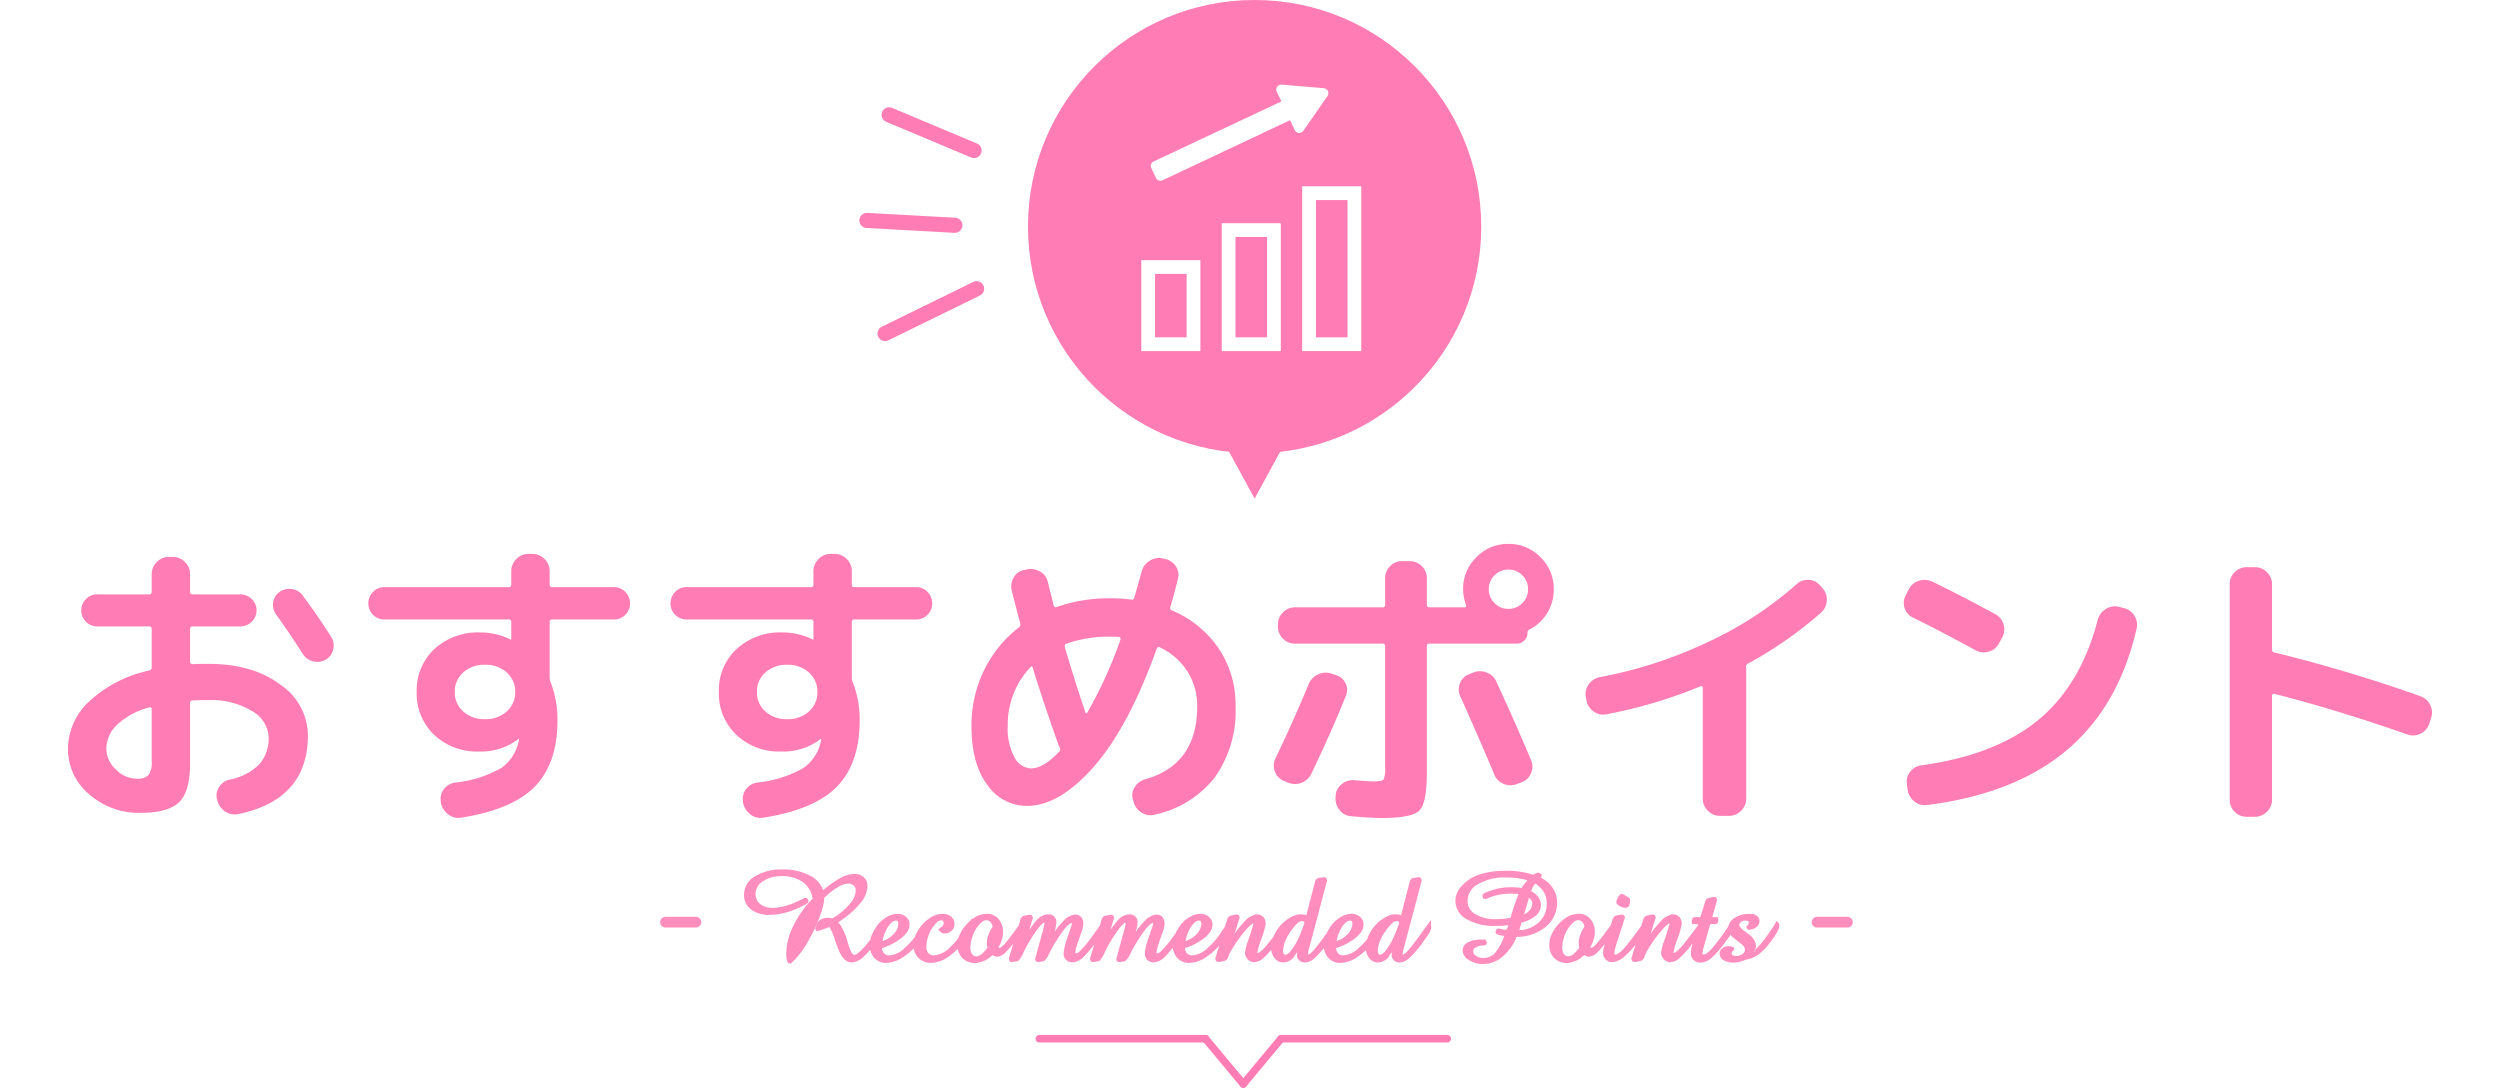 <svg xmlns="http://www.w3.org/2000/svg" xmlns:xlink="http://www.w3.org/1999/xlink" width="330.938" height="144.204" viewBox="0 0 330.938 144.204">
  <defs>
    <filter id="パス_1759" x="0" y="63" width="330.938" height="54.28" filterUnits="userSpaceOnUse">
      <feOffset dy="3" input="SourceAlpha"/>
      <feGaussianBlur stdDeviation="3" result="blur"/>
      <feFlood flood-color="#fff" flood-opacity="0.161"/>
      <feComposite operator="in" in2="blur"/>
      <feComposite in="SourceGraphic"/>
    </filter>
    <clipPath id="clip-path">
      <rect id="長方形_3" data-name="長方形 3" width="19.932" height="34.881" transform="translate(-4 -4)" fill="none"/>
    </clipPath>
  </defs>
  <g id="おすすめポイント" transform="translate(-43.92 -71)">
    <g transform="matrix(1, 0, 0, 1, 43.92, 71)" filter="url(#パス_1759)">
      <path id="パス_1759-2" data-name="パス 1759" d="M13.68-12.36a9.943,9.943,0,0,0-4.24,2.28A4.4,4.4,0,0,0,8-6.92,3.774,3.774,0,0,0,9.26-4.14,3.878,3.878,0,0,0,12-2.92a2.051,2.051,0,0,0,1.58-.48A2.82,2.82,0,0,0,14-5.2v-6.92Q14-12.44,13.68-12.36ZM12.52,1.6A9.944,9.944,0,0,1,5.72-.86a7.755,7.755,0,0,1-2.8-6.06,8.615,8.615,0,0,1,2.82-6.24,16.789,16.789,0,0,1,7.94-4.08.4.4,0,0,0,.32-.44v-5.04a.318.318,0,0,0-.36-.36H6.8a2.043,2.043,0,0,1-1.5-.62,2.043,2.043,0,0,1-.62-1.5,2.043,2.043,0,0,1,.62-1.5,2.043,2.043,0,0,1,1.5-.62h6.84a.318.318,0,0,0,.36-.36V-30a2.189,2.189,0,0,1,.68-1.6,2.189,2.189,0,0,1,1.6-.68h.52a2.189,2.189,0,0,1,1.6.68,2.189,2.189,0,0,1,.68,1.6v2.32q0,.36.32.36h6.32a2.11,2.11,0,0,1,1.52.62,2.012,2.012,0,0,1,.64,1.5,2.012,2.012,0,0,1-.64,1.5,2.11,2.11,0,0,1-1.52.62H19.4q-.32,0-.32.36v4.32q0,.32.36.32.64-.04,2.04-.04,5.92,0,9.56,2.76a8.167,8.167,0,0,1,3.64,6.68q0,8.52-9.2,10.44a2.217,2.217,0,0,1-1.76-.34,2.469,2.469,0,0,1-1.04-1.5L22.64-.2a2.046,2.046,0,0,1,.3-1.64,2.173,2.173,0,0,1,1.38-.96,7.465,7.465,0,0,0,3.92-2.02A5.153,5.153,0,0,0,29.48-8.4a4.163,4.163,0,0,0-2.18-3.46,10.308,10.308,0,0,0-5.82-1.46q-1.4,0-2.04.04a.318.318,0,0,0-.36.36v8q0,3.68-1.44,5.1T12.52,1.6ZM34-27.16q2.16,2.92,3.76,5.48a2.068,2.068,0,0,1,.26,1.66,2.036,2.036,0,0,1-.98,1.34,2.242,2.242,0,0,1-1.68.22A2.175,2.175,0,0,1,34-19.44q-1.92-3-3.52-5.2a2.144,2.144,0,0,1-.4-1.6,1.992,1.992,0,0,1,.84-1.4,2.234,2.234,0,0,1,1.66-.38A2.075,2.075,0,0,1,34-27.16ZM61-11.82a3.339,3.339,0,0,0,1.12-2.58A3.339,3.339,0,0,0,61-16.98,4.112,4.112,0,0,0,58.12-18a4.112,4.112,0,0,0-2.88,1.02,3.339,3.339,0,0,0-1.12,2.58,3.339,3.339,0,0,0,1.12,2.58,4.112,4.112,0,0,0,2.88,1.02A4.112,4.112,0,0,0,61-11.82ZM44.8-24a2.043,2.043,0,0,1-1.5-.62,2.043,2.043,0,0,1-.62-1.5,2.11,2.11,0,0,1,.62-1.52,2.012,2.012,0,0,1,1.5-.64H61.24q.36,0,.36-.32v-1.8a2.189,2.189,0,0,1,.68-1.6,2.189,2.189,0,0,1,1.6-.68h.52A2.189,2.189,0,0,1,66-32a2.189,2.189,0,0,1,.68,1.6v1.76q0,.36.32.36h8.2a2.012,2.012,0,0,1,1.5.64,2.11,2.11,0,0,1,.62,1.52,2.043,2.043,0,0,1-.62,1.5,2.043,2.043,0,0,1-1.5.62H67q-.32,0-.32.36v7.24a1.724,1.724,0,0,0,.12.68,13.96,13.96,0,0,1,.92,5.04q0,5.68-2.96,8.76t-9.8,4.16a2.1,2.1,0,0,1-1.7-.44A2.557,2.557,0,0,1,52.28.28V.12a2.029,2.029,0,0,1,.38-1.62,2.209,2.209,0,0,1,1.46-.9,15.462,15.462,0,0,0,6.16-1.94A5.736,5.736,0,0,0,62.6-7.96a.177.177,0,0,1,.02-.08.178.178,0,0,0,.02-.08v-.04h-.12a8.037,8.037,0,0,1-5.2,1.64,8.2,8.2,0,0,1-5.94-2.22,7.526,7.526,0,0,1-2.3-5.66,7.445,7.445,0,0,1,2.34-5.68,8.489,8.489,0,0,1,6.06-2.2,8.982,8.982,0,0,1,4,.92q.04,0,.04.02t.04.02a.035.035,0,0,0,.04-.04v-2.28a.318.318,0,0,0-.36-.36ZM101-11.82a3.339,3.339,0,0,0,1.12-2.58A3.339,3.339,0,0,0,101-16.98,4.112,4.112,0,0,0,98.12-18a4.112,4.112,0,0,0-2.88,1.02,3.339,3.339,0,0,0-1.12,2.58,3.339,3.339,0,0,0,1.12,2.58,4.112,4.112,0,0,0,2.88,1.02A4.112,4.112,0,0,0,101-11.82ZM84.8-24a2.043,2.043,0,0,1-1.5-.62,2.043,2.043,0,0,1-.62-1.5,2.11,2.11,0,0,1,.62-1.52,2.012,2.012,0,0,1,1.5-.64h16.44q.36,0,.36-.32v-1.8a2.189,2.189,0,0,1,.68-1.6,2.189,2.189,0,0,1,1.6-.68h.52A2.189,2.189,0,0,1,106-32a2.189,2.189,0,0,1,.68,1.6v1.76q0,.36.32.36h8.2a2.012,2.012,0,0,1,1.5.64,2.11,2.11,0,0,1,.62,1.52,2.043,2.043,0,0,1-.62,1.5,2.043,2.043,0,0,1-1.5.62H107q-.32,0-.32.36v7.24a1.724,1.724,0,0,0,.12.68,13.96,13.96,0,0,1,.92,5.04q0,5.68-2.96,8.76t-9.8,4.16a2.1,2.1,0,0,1-1.7-.44A2.557,2.557,0,0,1,92.28.28V.12a2.029,2.029,0,0,1,.38-1.62,2.209,2.209,0,0,1,1.46-.9,15.462,15.462,0,0,0,6.16-1.94,5.736,5.736,0,0,0,2.32-3.62.177.177,0,0,1,.02-.08.178.178,0,0,0,.02-.08v-.04h-.12a8.037,8.037,0,0,1-5.2,1.64,8.2,8.2,0,0,1-5.94-2.22,7.526,7.526,0,0,1-2.3-5.66,7.445,7.445,0,0,1,2.34-5.68,8.489,8.489,0,0,1,6.06-2.2,8.982,8.982,0,0,1,4,.92q.04,0,.04.02t.04.02a.035.035,0,0,0,.04-.04v-2.28a.318.318,0,0,0-.36-.36Zm45.52,6.32a11.075,11.075,0,0,0-3,7.8,7.918,7.918,0,0,0,.9,4.14,2.576,2.576,0,0,0,2.18,1.46q1.64,0,3.76-2.24a.477.477,0,0,0,.04-.56.9.9,0,0,1-.16-.32q-1.92-5.36-3.4-10.16Q130.56-17.92,130.32-17.68Zm10.48-4.04a16.7,16.7,0,0,0-5.68.92.368.368,0,0,0-.24.48q1.12,3.84,2.72,8.64.08.24.28-.04a57.7,57.7,0,0,0,4.36-9.6.3.3,0,0,0-.02-.24.192.192,0,0,0-.18-.12Q141.64-21.72,140.8-21.72ZM129.88.68a6.357,6.357,0,0,1-5.26-2.78q-2.1-2.78-2.1-7.78a16.589,16.589,0,0,1,1.64-7.34,16.057,16.057,0,0,1,4.6-5.7.486.486,0,0,0,.24-.48q-.8-2.96-1.16-4.48a2.235,2.235,0,0,1,.3-1.72,2.015,2.015,0,0,1,1.42-.96l.36-.08a2.432,2.432,0,0,1,1.72.32,2.082,2.082,0,0,1,1,1.4q.12.56.4,1.62t.36,1.46q.08.28.4.2a20.619,20.619,0,0,1,7-1.16,22.413,22.413,0,0,1,2.84.16.326.326,0,0,0,.44-.28q.32-1.08.96-3.4a2.358,2.358,0,0,1,1.06-1.44,2.246,2.246,0,0,1,1.74-.32l.32.08a2.168,2.168,0,0,1,1.42.98,1.984,1.984,0,0,1,.26,1.66q-.56,2.32-1,3.72a.336.336,0,0,0,.2.44,14.006,14.006,0,0,1,6.2,5.04,13.337,13.337,0,0,1,2.24,7.64,15.2,15.2,0,0,1-2.76,9.44,13.693,13.693,0,0,1-7.96,4.92,2.123,2.123,0,0,1-1.74-.28A2.368,2.368,0,0,1,143.96.08l-.08-.28a1.911,1.911,0,0,1,.26-1.62,2.313,2.313,0,0,1,1.38-1.02q6.88-1.96,6.88-9.68a8.377,8.377,0,0,0-1.3-4.6,8.854,8.854,0,0,0-3.66-3.2q-.24-.12-.4.2-3.72,10.36-8.3,15.58T129.88.68Zm33.96-3.32a2.053,2.053,0,0,1-1.16-1.24,2.146,2.146,0,0,1,.08-1.72q2.32-4.84,4.4-9.84a2.333,2.333,0,0,1,1.24-1.28,2.378,2.378,0,0,1,1.76-.12l.6.2a2.062,2.062,0,0,1,1.28,1.1,1.908,1.908,0,0,1,.04,1.66Q170.2-9.2,167.52-3.6a2.418,2.418,0,0,1-1.3,1.22,2.352,2.352,0,0,1-1.78-.02Zm30.84.44a2.311,2.311,0,0,1-1.74-.04,2.188,2.188,0,0,1-1.22-1.24Q190.28-7,187.2-13.88a2.1,2.1,0,0,1,0-1.7,2.053,2.053,0,0,1,1.2-1.18l.52-.2a2.35,2.35,0,0,1,1.78-.02,2.251,2.251,0,0,1,1.3,1.22q2.24,4.8,4.6,10.4a2.138,2.138,0,0,1-.02,1.74,2.117,2.117,0,0,1-1.26,1.18Zm-2.92-23.96a2.506,2.506,0,0,0,1.84.76,2.506,2.506,0,0,0,1.84-.76A2.506,2.506,0,0,0,196.2-28a2.506,2.506,0,0,0-.76-1.84,2.506,2.506,0,0,0-1.84-.76,2.506,2.506,0,0,0-1.84.76A2.506,2.506,0,0,0,191-28,2.506,2.506,0,0,0,191.76-26.16Zm-2.4-6.08A5.779,5.779,0,0,1,193.6-34a5.779,5.779,0,0,1,4.24,1.76A5.779,5.779,0,0,1,199.6-28a5.945,5.945,0,0,1-.86,3.14,5.761,5.761,0,0,1-2.34,2.18.47.47,0,0,0-.28.48,1.343,1.343,0,0,1-.42.98,1.343,1.343,0,0,1-.98.42h-11.6q-.32,0-.32.36V-3.72q0,4-.98,5t-4.9,1q-1.72,0-4.2-.24a2.041,2.041,0,0,1-1.5-.84,2.35,2.35,0,0,1-.5-1.68v-.2a2.127,2.127,0,0,1,.82-1.52,2.241,2.241,0,0,1,1.66-.52q2,.16,2.52.16,1.16,0,1.36-.26a3.622,3.622,0,0,0,.2-1.62v-16a.318.318,0,0,0-.36-.36h-11.6a2.125,2.125,0,0,1-1.58-.68,2.222,2.222,0,0,1-.66-1.6v-.24a2.222,2.222,0,0,1,.66-1.6,2.125,2.125,0,0,1,1.58-.68h11.6a.318.318,0,0,0,.36-.36v-3.52a2.156,2.156,0,0,1,.66-1.58,2.156,2.156,0,0,1,1.58-.66h1a2.222,2.222,0,0,1,1.6.66,2.125,2.125,0,0,1,.68,1.58v3.52q0,.36.32.36h4.64q.32,0,.24-.28a6.31,6.31,0,0,1-.4-2.12A5.779,5.779,0,0,1,189.36-32.24Zm14.56,18.92-.08-.44a2.087,2.087,0,0,1,.38-1.64,2.341,2.341,0,0,1,1.46-.96,58.325,58.325,0,0,0,14.18-4.58,48.518,48.518,0,0,0,11.86-7.7,2.115,2.115,0,0,1,1.6-.6,2.066,2.066,0,0,1,1.52.72l.32.36a2.227,2.227,0,0,1,.58,1.68,2.251,2.251,0,0,1-.78,1.6,53.248,53.248,0,0,1-9.64,6.72.519.519,0,0,0-.28.48.329.329,0,0,0,.02.1.329.329,0,0,1,.02.1V-.28a2.189,2.189,0,0,1-.68,1.6,2.189,2.189,0,0,1-1.6.68h-1.2a2.189,2.189,0,0,1-1.6-.68,2.189,2.189,0,0,1-.68-1.6V-14.96q0-.28-.28-.2a62.9,62.9,0,0,1-12.52,3.72,2.114,2.114,0,0,1-1.68-.4A2.258,2.258,0,0,1,203.92-13.32Zm43.24-10.92a2.053,2.053,0,0,1-1.12-1.28,2.056,2.056,0,0,1,.16-1.68l.4-.8a2.195,2.195,0,0,1,1.34-1.12,2.426,2.426,0,0,1,1.78.12q3.96,1.92,8.36,4.32a2.152,2.152,0,0,1,1.06,1.36,2.2,2.2,0,0,1-.18,1.72l-.44.8a2.152,2.152,0,0,1-1.36,1.06,2.2,2.2,0,0,1-1.72-.18Q250.76-22.48,247.16-24.24ZM275-25.52a2.222,2.222,0,0,1,1.44,1,2.188,2.188,0,0,1,.32,1.72q-2.36,10.28-9.22,16.08T249.04.56a2.207,2.207,0,0,1-1.7-.46,2.384,2.384,0,0,1-.9-1.54l-.08-.72a2.057,2.057,0,0,1,.4-1.66,2.133,2.133,0,0,1,1.48-.86q9.84-1.36,15.48-6t7.88-13.24a2.378,2.378,0,0,1,1.04-1.44,2.188,2.188,0,0,1,1.72-.32ZM291.32,2.12a2.156,2.156,0,0,1-1.58-.66,2.156,2.156,0,0,1-.66-1.58V-28.68a2.156,2.156,0,0,1,.66-1.58,2.156,2.156,0,0,1,1.58-.66h1.08a2.222,2.222,0,0,1,1.6.66,2.125,2.125,0,0,1,.68,1.58v8.64q0,.36.28.4a200.421,200.421,0,0,1,19.36,5.8,2.273,2.273,0,0,1,1.3,1.16,2.183,2.183,0,0,1,.1,1.76l-.24.76a2.207,2.207,0,0,1-1.14,1.28,2.213,2.213,0,0,1-1.7.12q-9.48-3.32-17.68-5.4a.168.168,0,0,0-.2.06.344.344,0,0,0-.08.22V-.12A2.125,2.125,0,0,1,294,1.46a2.222,2.222,0,0,1-1.6.66Z" transform="translate(6.08 103)" fill="#ff7cb4"/>
    </g>
    <path id="パス_1760" data-name="パス 1760" d="M2.023-4.216a.686.686,0,0,1-.5-.213.686.686,0,0,1-.212-.5.686.686,0,0,1,.212-.5.686.686,0,0,1,.5-.212H6.035a.686.686,0,0,1,.5.212.686.686,0,0,1,.212.5.686.686,0,0,1-.212.5.686.686,0,0,1-.5.213Zm29.036.059a.929.929,0,0,1-.033.229.791.791,0,0,1-.149.279,2.557,2.557,0,0,1-.212.387q-.129.2-.4.553-.681.889-1.22,1.513-.564.632-.921.956A2.459,2.459,0,0,1,26.66.407q-1.2,0-1.959-2.262l-.116-.324q-.116-.324-.216-.649-.191-.516-.34-.873l-.307-.59-.291.118q-.473.168-.855.295A3.283,3.283,0,0,1,22-3.744l-.174-.342.257-.651a1,1,0,0,1,.581-.575,1.9,1.9,0,0,1,.44-.158,2.888,2.888,0,0,1,.457-.033l.291.033.257.033a8.27,8.27,0,0,0,2.25-1.849,3.022,3.022,0,0,0,.847-1.832.9.9,0,0,0-.274-.663,1.141,1.141,0,0,0-.78-.255,2.816,2.816,0,0,0-1.312.48,6.983,6.983,0,0,0-.855.571q-.473.372-.963.836a4.847,4.847,0,0,1-.125.988,11.536,11.536,0,0,1-.39,1.288,18.566,18.566,0,0,1-1.428,3.131q-.232.457-.523.939-.224.341-.614.881-.307.39-.631.764a5.437,5.437,0,0,1-.7.689h-.307a1.083,1.083,0,0,1-.232-.482,3.378,3.378,0,0,1-.066-.781,8.474,8.474,0,0,1,.946-3.746,13.851,13.851,0,0,1,2.532-3.555,3.225,3.225,0,0,0-1.253-2.17,4.508,4.508,0,0,0-2.822-.812,4.216,4.216,0,0,0-2.5.679,1.957,1.957,0,0,0-.971,1.64,1.719,1.719,0,0,0,.6,1.359,2.658,2.658,0,0,0,1.7.514,4.93,4.93,0,0,0,.9-.091,9.374,9.374,0,0,0,.988-.232,7.721,7.721,0,0,0,1.054-.4q.556-.233,1.27-.607l.307.036.191.34-.083.306A11.3,11.3,0,0,1,18.276-6.3a8.368,8.368,0,0,1-2.515.4,3.713,3.713,0,0,1-2.4-.7,2.357,2.357,0,0,1-.955-1.948A2.852,2.852,0,0,1,13.86-11a6.586,6.586,0,0,1,3.636-.9,7.45,7.45,0,0,1,3.727.854,3.433,3.433,0,0,1,1.66,1.882,13.516,13.516,0,0,1,2.158-1.541A4.182,4.182,0,0,1,27-11.322a1.8,1.8,0,0,1,1.262.456,1.455,1.455,0,0,1,.49,1.187,3.783,3.783,0,0,1-1.1,2.416,9.857,9.857,0,0,1-1.179,1.179q-.623.523-1.594,1.187a3.315,3.315,0,0,1,.564.83,8.173,8.173,0,0,1,.672,1.735l.125.423Q26.643-.6,27.017-.6,27.374-.6,28.3-1.6q.49-.541,1.1-1.364.589-.8,1.527-2.162.083.432.1.6t.017.225Zm-9.654-2.55q-.083.665-.232,1.33Q21-4.72,20.758-4.072a10.892,10.892,0,0,1-.627,1.384,5.6,5.6,0,0,1-.66.969q.033.116.066.241a.355.355,0,0,1-.017-.125L19.5-2.109A6.369,6.369,0,0,1,20.119-4.8a7.027,7.027,0,0,1,.556-.989A7.554,7.554,0,0,1,21.406-6.707Zm15.273,2.3a1.577,1.577,0,0,1-.033.34,2.747,2.747,0,0,1-.149.39l-.241.432q-.141.216-.324.49A13.072,13.072,0,0,1,34.82-1.411a7.2,7.2,0,0,1-1.2,1,4.137,4.137,0,0,1-2.382.872,2.016,2.016,0,0,1-1.577-.656,2.349,2.349,0,0,1-.6-1.685A3.6,3.6,0,0,1,29.35-3.3a7.551,7.551,0,0,1,.39-.73,6.126,6.126,0,0,1,.473-.681,4.717,4.717,0,0,1,1.2-.963,2.853,2.853,0,0,1,1.287-.357,1.685,1.685,0,0,1,1.158.407,1.287,1.287,0,0,1,.461,1,1.741,1.741,0,0,1-.249.9,4,4,0,0,1-.855.921,8.112,8.112,0,0,1-2.532,1.312,1.161,1.161,0,0,0,.249.672.936.936,0,0,0,.714.291A3.341,3.341,0,0,0,33.766-1.6a8.723,8.723,0,0,0,1.262-1.374A20.909,20.909,0,0,0,36.405-5.1l.257.564Zm-3.843-.34a.56.56,0,0,0-.066-.282.283.283,0,0,0-.224-.108.845.845,0,0,0-.535.212,3.078,3.078,0,0,0-.552.627,5.136,5.136,0,0,0-.714,1.868,3.338,3.338,0,0,0,1.411-.855A2.125,2.125,0,0,0,32.836-4.748Zm9.745.415a1.022,1.022,0,0,1-.158.573,8.678,8.678,0,0,1-.44.78A10.114,10.114,0,0,1,39.6-.44a4.165,4.165,0,0,1-2.465.9A2.227,2.227,0,0,1,36.256.3a2.27,2.27,0,0,1-.764-.506,2.33,2.33,0,0,1-.647-1.668,3.666,3.666,0,0,1,.291-1.386,5.225,5.225,0,0,1,.357-.647,4.755,4.755,0,0,1,.473-.647,5.043,5.043,0,0,1,1.312-1.087,2.834,2.834,0,0,1,1.395-.39,1.79,1.79,0,0,1,1.137.357,1.184,1.184,0,0,1,.457.988,1.351,1.351,0,0,1-.083.473.94.94,0,0,1-.307.423,1.289,1.289,0,0,1-.9.357.787.787,0,0,1-.357-.083.52.52,0,0,1-.274-.191A1.845,1.845,0,0,1,38.123-4a2.925,2.925,0,0,0,.374-.266,1.217,1.217,0,0,0,.208-.191.591.591,0,0,0,.133-.34.573.573,0,0,0-.066-.274.277.277,0,0,0-.224-.1.868.868,0,0,0-.44.145,2.026,2.026,0,0,0-.523.519,4.245,4.245,0,0,0-.747,1.345,4.331,4.331,0,0,0-.291,1.428,1.24,1.24,0,0,0,.266.9.978.978,0,0,0,.772.291,3.251,3.251,0,0,0,2.067-1.038A9.436,9.436,0,0,0,40.912-2.98a25.817,25.817,0,0,0,1.652-2.465v1Zm6.906-.191a1.5,1.5,0,0,1-.183.681l-.581.863A15.669,15.669,0,0,1,47.038-.938a1.688,1.688,0,0,1-1.121.581,1.1,1.1,0,0,1-.448-.108l-.183-.1a4.206,4.206,0,0,1-1.038.739A4.9,4.9,0,0,1,43.6.39a1.88,1.88,0,0,1-.6.091,2.345,2.345,0,0,1-1.693-.656,2.393,2.393,0,0,1-.631-1.718,4.079,4.079,0,0,1,.066-.747,2.573,2.573,0,0,1,.241-.681A4.943,4.943,0,0,1,41.9-4.673a4.96,4.96,0,0,1,1.278-1.021,3.26,3.26,0,0,1,1.411-.34,1.956,1.956,0,0,1,1.511.681,2.6,2.6,0,0,1,.6,1.693,3.362,3.362,0,0,1-.166,1.054,2.61,2.61,0,0,1-.174.481q-.1.232-.266.54l.125.05q.241,0,.739-.573.54-.581,2.274-3.013l.224.515Zm-4.167.208a1.185,1.185,0,0,0-.307-.647.717.717,0,0,0-.523-.224,1.042,1.042,0,0,0-.357.083,2.613,2.613,0,0,0-.415.324,4.6,4.6,0,0,0-.963,1.461,7.213,7.213,0,0,0-.274.872,3.833,3.833,0,0,0-.1.847,1.489,1.489,0,0,0,.216.888.662.662,0,0,0,.581.307,1.132,1.132,0,0,0,.7-.307,4.509,4.509,0,0,0,.772-.872l-.075-.166-.017-.407a3.008,3.008,0,0,1,.208-1.087A4.044,4.044,0,0,1,45.32-4.316ZM59.332-2.739l-.066.1A19.723,19.723,0,0,1,57.224-.191,2.264,2.264,0,0,1,55.846.39a1.138,1.138,0,0,1-.83-.357,1.173,1.173,0,0,1-.307-.813,7.641,7.641,0,0,1,.473-1.992.767.767,0,0,1,.108-.307l.282-.847a5.723,5.723,0,0,0,.257-.822l-.083-.066q-.224,0-.855.714-.3.374-.7.955-.39.6-.813,1.312a9.063,9.063,0,0,0-.631,1.2,2.869,2.869,0,0,1-.39.614.79.79,0,0,1-.324.274l-.606.1h-.075l-.183-.05q-.208-.033-.208-.291V-.108l.05-.2,1.071-3.91a.858.858,0,0,1,.05-.253,1.057,1.057,0,0,0,.05-.328l-.008-.066q-.241.017-.747.664A14.49,14.49,0,0,0,50-2.042a6.645,6.645,0,0,0-.34.614,7.951,7.951,0,0,0-.34.73,4.756,4.756,0,0,1-.39.631,1.227,1.227,0,0,1-.257.291L47.91.357a.557.557,0,0,1-.315-.083.648.648,0,0,1-.116-.307V-.158a.335.335,0,0,1,.066-.216l1.469-4.947a.767.767,0,0,1,.149-.291,1.775,1.775,0,0,1,.274-.158l.714-.133h.083a.456.456,0,0,1,.307.1.554.554,0,0,1,.1.291.339.339,0,0,1-.066.241l-.407,1.378a12.056,12.056,0,0,1,.872-1.162,2.2,2.2,0,0,1,1.594-.913,1.654,1.654,0,0,1,.457.05.774.774,0,0,1,.34.224.9.9,0,0,1,.324.764,5.475,5.475,0,0,1-.158,1l-.066.266a9.084,9.084,0,0,1,1.046-1.287,2.516,2.516,0,0,1,1.644-.988,1.079,1.079,0,0,1,.822.324,1.307,1.307,0,0,1,.282.863,2.617,2.617,0,0,1-.083.614,7.529,7.529,0,0,1-.324.971l-.374,1.087-.224.764a1.846,1.846,0,0,0-.033.191,1.441,1.441,0,0,0-.017.2l.017.1.091.017a.7.7,0,0,0,.39-.2q.216-.191.54-.531a15.507,15.507,0,0,0,1-1.253q.681-.921,1.8-2.532l.017.946v.042A3.357,3.357,0,0,1,59.332-2.739Zm10.75,0-.066.1A19.723,19.723,0,0,1,67.973-.191,2.264,2.264,0,0,1,66.6.39a1.138,1.138,0,0,1-.83-.357,1.173,1.173,0,0,1-.307-.813,7.641,7.641,0,0,1,.473-1.992.767.767,0,0,1,.108-.307l.282-.847a5.723,5.723,0,0,0,.257-.822L66.5-4.814q-.224,0-.855.714-.3.374-.7.955-.39.6-.813,1.312a9.063,9.063,0,0,0-.631,1.2,2.869,2.869,0,0,1-.39.614.79.79,0,0,1-.324.274l-.606.1H62.1l-.183-.05q-.208-.033-.208-.291V-.108l.05-.2,1.071-3.91a.858.858,0,0,1,.05-.253,1.057,1.057,0,0,0,.05-.328l-.008-.066q-.241.017-.747.664a14.49,14.49,0,0,0-1.428,2.158,6.645,6.645,0,0,0-.34.614,7.951,7.951,0,0,0-.34.73,4.756,4.756,0,0,1-.39.631,1.227,1.227,0,0,1-.257.291L58.66.357a.557.557,0,0,1-.315-.083.648.648,0,0,1-.116-.307V-.158a.335.335,0,0,1,.066-.216l1.469-4.947a.767.767,0,0,1,.149-.291,1.775,1.775,0,0,1,.274-.158L60.9-5.9h.083a.456.456,0,0,1,.307.1.554.554,0,0,1,.1.291.339.339,0,0,1-.066.241l-.407,1.378a12.056,12.056,0,0,1,.872-1.162,2.2,2.2,0,0,1,1.594-.913,1.654,1.654,0,0,1,.457.05.774.774,0,0,1,.34.224.9.9,0,0,1,.324.764,5.475,5.475,0,0,1-.158,1l-.066.266a9.084,9.084,0,0,1,1.046-1.287,2.516,2.516,0,0,1,1.644-.988,1.079,1.079,0,0,1,.822.324,1.307,1.307,0,0,1,.282.863,2.618,2.618,0,0,1-.083.614,7.528,7.528,0,0,1-.324.971l-.374,1.087-.224.764a1.846,1.846,0,0,0-.033.191,1.44,1.44,0,0,0-.017.2l.017.1.091.017a.7.7,0,0,0,.39-.2q.216-.191.54-.531a15.506,15.506,0,0,0,1-1.253q.681-.921,1.8-2.532l.017.946v.042A3.357,3.357,0,0,1,70.081-2.739Zm6.707-1.668a1.577,1.577,0,0,1-.033.34,2.747,2.747,0,0,1-.149.39l-.241.432q-.141.216-.324.49a13.072,13.072,0,0,1-1.112,1.345,7.2,7.2,0,0,1-1.2,1,4.137,4.137,0,0,1-2.382.872,2.016,2.016,0,0,1-1.577-.656,2.349,2.349,0,0,1-.6-1.685A3.6,3.6,0,0,1,69.459-3.3a7.551,7.551,0,0,1,.39-.73,6.127,6.127,0,0,1,.473-.681,4.717,4.717,0,0,1,1.2-.963A2.853,2.853,0,0,1,72.8-6.035a1.685,1.685,0,0,1,1.158.407,1.287,1.287,0,0,1,.461,1,1.741,1.741,0,0,1-.249.9,4,4,0,0,1-.855.921,8.112,8.112,0,0,1-2.532,1.312,1.161,1.161,0,0,0,.249.672.936.936,0,0,0,.714.291A3.341,3.341,0,0,0,73.875-1.6a8.723,8.723,0,0,0,1.262-1.374A20.909,20.909,0,0,0,76.515-5.1l.257.564Zm-3.843-.34a.56.56,0,0,0-.066-.282.283.283,0,0,0-.224-.108.845.845,0,0,0-.535.212,3.078,3.078,0,0,0-.552.627,5.136,5.136,0,0,0-.714,1.868,3.338,3.338,0,0,0,1.411-.855A2.125,2.125,0,0,0,72.945-4.748Zm11.256.39a4.1,4.1,0,0,1-.971,1.793l-.291.357A12.941,12.941,0,0,1,81.246-.241a2.079,2.079,0,0,1-1.278.614,1.146,1.146,0,0,1-.88-.39,1.241,1.241,0,0,1-.27-.4,1.289,1.289,0,0,1-.1-.5,8.7,8.7,0,0,1,.49-1.768l.282-.813.291-.971.066-.307q-.158,0-.714.564a15.76,15.76,0,0,0-1.395,1.735,4.48,4.48,0,0,0-.357.523q-.066.125-.34.548a5.659,5.659,0,0,0-.44.847l-.091.208a.771.771,0,0,1-.573.581L75.311.34h-.1a.463.463,0,0,1-.3-.116.554.554,0,0,1-.1-.291V-.191a.335.335,0,0,1,.066-.216l1.453-4.765a1.016,1.016,0,0,1,.212-.44.733.733,0,0,1,.344-.191l.6-.133h.066a.6.6,0,0,1,.307.05.547.547,0,0,1,.1.162.47.47,0,0,1,.05.162V-5.5a.407.407,0,0,1-.066.191l-.581,1.9A11.8,11.8,0,0,1,78.59-4.931a2.674,2.674,0,0,1,1.718-1.038,1.147,1.147,0,0,1,.813.34,1.223,1.223,0,0,1,.34.847,2.163,2.163,0,0,1-.116.614,7.929,7.929,0,0,1-.324,1.121l-.133.357a9.661,9.661,0,0,0-.531,1.818l.05.017q.274,0,1.038-.847.747-.847,2.5-3.262l.224.523Zm2.416-.523-.141-.149a.382.382,0,0,0-.2-.042.818.818,0,0,0-.481.174,5,5,0,0,0-.656.7,6.585,6.585,0,0,0-1,1.594,3.885,3.885,0,0,0-.374,1.469.751.751,0,0,0,.1.407q.05.1.224.1.44,0,1.17-1.17a8.731,8.731,0,0,0,.7-1.345Q86.309-3.959,86.617-4.881Zm-1,3.91q-.241.374-.473.73a1.95,1.95,0,0,1-1.295.647,1.443,1.443,0,0,1-1.187-.548,2.086,2.086,0,0,1-.465-1.411,3.984,3.984,0,0,1,.357-1.61A5.451,5.451,0,0,1,83.6-4.69a5.114,5.114,0,0,1,1.245-.921,2.553,2.553,0,0,1,1.3-.357l.481.05.216.083L87.978-10.2q.133-.531.506-.581l.647-.1a.411.411,0,0,1,.324.1.75.75,0,0,1,.141.291l-.05.241L87.2-1.411l-.116.423v.149l.008.208q.208,0,.855-.73.423-.515,1-1.295.564-.764,1.876-2.582v.83q.017.033.033.075v.1a1.532,1.532,0,0,1-.2.614,9.269,9.269,0,0,1-.7,1.054l-.141.2A14.389,14.389,0,0,1,87.945-.174a2.031,2.031,0,0,1-1.278.581A1.049,1.049,0,0,1,85.9.125a.984.984,0,0,1-.291-.739ZM96.785-4.408a1.577,1.577,0,0,1-.033.34,2.747,2.747,0,0,1-.149.39l-.241.432q-.141.216-.324.49a13.072,13.072,0,0,1-1.112,1.345,7.2,7.2,0,0,1-1.2,1A4.137,4.137,0,0,1,91.34.465a2.016,2.016,0,0,1-1.577-.656,2.349,2.349,0,0,1-.6-1.685A3.6,3.6,0,0,1,89.455-3.3a7.551,7.551,0,0,1,.39-.73,6.127,6.127,0,0,1,.473-.681,4.717,4.717,0,0,1,1.2-.963A2.853,2.853,0,0,1,92.8-6.035a1.685,1.685,0,0,1,1.158.407,1.287,1.287,0,0,1,.461,1,1.741,1.741,0,0,1-.249.9,4,4,0,0,1-.855.921,8.112,8.112,0,0,1-2.532,1.312,1.161,1.161,0,0,0,.249.672.936.936,0,0,0,.714.291A3.341,3.341,0,0,0,93.871-1.6a8.723,8.723,0,0,0,1.262-1.374A20.909,20.909,0,0,0,96.511-5.1l.257.564Zm-3.843-.34a.56.56,0,0,0-.066-.282.283.283,0,0,0-.224-.108.845.845,0,0,0-.535.212,3.078,3.078,0,0,0-.552.627,5.136,5.136,0,0,0-.714,1.868,3.338,3.338,0,0,0,1.411-.855A2.125,2.125,0,0,0,92.942-4.748Zm6.209-.133L99.01-5.03a.382.382,0,0,0-.2-.042.818.818,0,0,0-.481.174,5,5,0,0,0-.656.7,6.585,6.585,0,0,0-1,1.594A3.885,3.885,0,0,0,96.3-1.137a.751.751,0,0,0,.1.407q.05.1.224.1.44,0,1.17-1.17a8.731,8.731,0,0,0,.7-1.345Q98.844-3.959,99.151-4.881Zm-1,3.91q-.241.374-.473.73a1.95,1.95,0,0,1-1.295.647,1.443,1.443,0,0,1-1.187-.548,2.086,2.086,0,0,1-.465-1.411,3.984,3.984,0,0,1,.357-1.61A5.451,5.451,0,0,1,96.138-4.69a5.114,5.114,0,0,1,1.245-.921,2.553,2.553,0,0,1,1.3-.357l.481.05.216.083,1.129-4.366q.133-.531.506-.581l.647-.1a.411.411,0,0,1,.324.1.75.75,0,0,1,.141.291l-.05.241-2.349,8.84-.116.423v.149l.008.208q.208,0,.855-.73.423-.515,1-1.295.564-.764,1.876-2.582v.83q.017.033.033.075v.1a1.532,1.532,0,0,1-.2.614,9.269,9.269,0,0,1-.7,1.054l-.141.2a14.389,14.389,0,0,1-1.868,2.191A2.031,2.031,0,0,1,99.2.407a1.049,1.049,0,0,1-.764-.282.984.984,0,0,1-.291-.739Zm21.9-6.566A4.134,4.134,0,0,1,118.5-4.283a6.427,6.427,0,0,1-1.739.963,6.063,6.063,0,0,1-2.088.34,6.478,6.478,0,0,1-1.834,2.6,3.925,3.925,0,0,1-2.656.988,3.263,3.263,0,0,1-1.834-.535,1.512,1.512,0,0,1-.813-1.249,1.2,1.2,0,0,1,.714-1.087A2.838,2.838,0,0,1,109-2.528a4.5,4.5,0,0,1,.955-.1h.266l.34.017.158.241v.324l-.191.191a3.355,3.355,0,0,0-.73.066,2.456,2.456,0,0,0-.577.237.541.541,0,0,0-.27.51.7.7,0,0,0,.374.573,1.558,1.558,0,0,0,.971.274,2.024,2.024,0,0,0,1.544-.681,7.023,7.023,0,0,0,1.2-2.225l-.307-.05a1.626,1.626,0,0,1-.266-.05,3.5,3.5,0,0,1-.448-.158l-.149-.216.116-.374.257-.158.714.158.407.017.158-.39.066-.224-.714.091-1.021.025a7.169,7.169,0,0,1-3.793-.9A2.76,2.76,0,0,1,106.58-7.77a2.427,2.427,0,0,1,.241-1.054,3.105,3.105,0,0,1,.664-.971,5.3,5.3,0,0,1,2.291-1.444,10.539,10.539,0,0,1,3.354-.49q.83,0,1.154.017.307.033.847.1.531.091.921.174a7.66,7.66,0,0,1,.83.241l.158-.091a3.384,3.384,0,0,1,.473-.208l.183.066.324.174-.066.374-.216.191q.1-.058.2-.108a4.716,4.716,0,0,1,.78.515,4.329,4.329,0,0,1,.681.747A3.336,3.336,0,0,1,120.044-7.537Zm-1.378.141a2.886,2.886,0,0,0-.44-1.6,3.39,3.39,0,0,0-1.087-1.038l-.1.125a4.132,4.132,0,0,0-.224.357l-.224.523a2.363,2.363,0,0,1,.9.714A1.769,1.769,0,0,1,117.9-7.2a1.847,1.847,0,0,1-.73,1.453,4.675,4.675,0,0,1-1.818.863l-.224.681-.1.324a3.542,3.542,0,0,0,1.395-.274,3.808,3.808,0,0,0,1.154-.714A3.235,3.235,0,0,0,118.666-7.4Zm-1.917.033a.865.865,0,0,0-.174-.548l-.266-.249-.224.764-.423,1.444a2.43,2.43,0,0,0,.681-.49A1.289,1.289,0,0,0,116.748-7.363Zm-.647-3.1a4.434,4.434,0,0,0-.531-.149q-.374-.066-.656-.125-.307-.042-.735-.075t-.984-.033a6.816,6.816,0,0,0-3.661.913,2.483,2.483,0,0,0-1.353,2.142,1.991,1.991,0,0,0,.979,1.768,5.152,5.152,0,0,0,2.872.7l.971-.05.872-.125q.249-.9.386-1.316t.344-.975l.324-.855-.291-.033-.614-.033a9.1,9.1,0,0,0-1.718.158,7.9,7.9,0,0,0-1.7.573l-.374-.1-.083-.407.208-.274q.473-.208.83-.324t.971-.291a10.534,10.534,0,0,1,1.951-.183l.614.033.631.066q.066-.133.133-.257.066-.1.241-.307Zm11.721,5.935a1.5,1.5,0,0,1-.183.681l-.581.863a15.669,15.669,0,0,1-1.685,2.042,1.688,1.688,0,0,1-1.121.581,1.1,1.1,0,0,1-.448-.108l-.183-.1a4.206,4.206,0,0,1-1.038.739,4.9,4.9,0,0,1-.647.216,1.88,1.88,0,0,1-.6.091,2.345,2.345,0,0,1-1.693-.656,2.393,2.393,0,0,1-.631-1.718,4.078,4.078,0,0,1,.066-.747,2.573,2.573,0,0,1,.241-.681,4.943,4.943,0,0,1,.913-1.353,4.96,4.96,0,0,1,1.278-1.021,3.26,3.26,0,0,1,1.411-.34,1.956,1.956,0,0,1,1.511.681,2.6,2.6,0,0,1,.6,1.693,3.362,3.362,0,0,1-.166,1.054,2.611,2.611,0,0,1-.174.481q-.1.232-.266.54l.125.05q.241,0,.739-.573.54-.581,2.274-3.013l.224.515Zm-4.167.208a1.185,1.185,0,0,0-.307-.647.717.717,0,0,0-.523-.224,1.042,1.042,0,0,0-.357.083,2.613,2.613,0,0,0-.415.324,4.6,4.6,0,0,0-.963,1.461,7.212,7.212,0,0,0-.274.872,3.833,3.833,0,0,0-.1.847,1.489,1.489,0,0,0,.216.888.662.662,0,0,0,.581.307,1.132,1.132,0,0,0,.7-.307,4.509,4.509,0,0,0,.772-.872l-.075-.166-.017-.407a3.008,3.008,0,0,1,.208-1.087A4.044,4.044,0,0,1,123.655-4.316ZM129.7-7.869a1.89,1.89,0,0,1-.125.764.483.483,0,0,1-.473.266,1.262,1.262,0,0,1-.39-.05,1.192,1.192,0,0,1-.39-.166,1.039,1.039,0,0,1-.344-.257.462.462,0,0,1-.1-.291,1.593,1.593,0,0,1,.224-.589,1.185,1.185,0,0,1,.274-.374.325.325,0,0,1,.2-.108.827.827,0,0,1,.407.158l.208.133.149.083a1.016,1.016,0,0,1,.232.158A.6.6,0,0,1,129.7-7.869Zm2.158,3.511a3.366,3.366,0,0,1-.78,1.519l-.174.249a12.391,12.391,0,0,1-2,2.25,2.6,2.6,0,0,1-1.573.7,1.1,1.1,0,0,1-.872-.374,1.258,1.258,0,0,1-.34-.9l.058-.49.183-.664,1.054-3.3a1.119,1.119,0,0,1,.191-.291.708.708,0,0,1,.315-.158l.614-.116h.1a.465.465,0,0,1,.241.083.582.582,0,0,1,.141.291V-5.5l-.066.191-1.1,3.412-.183.7-.05.324.05.208.1.033q.374,0,1.245-.955a39.842,39.842,0,0,0,2.615-3.52q.1.274.174.531a1.149,1.149,0,0,1,.033.133Zm7.429,0a4.1,4.1,0,0,1-.971,1.793l-.291.357A12.941,12.941,0,0,1,136.33-.241a2.079,2.079,0,0,1-1.278.614,1.146,1.146,0,0,1-.88-.39,1.241,1.241,0,0,1-.27-.4,1.289,1.289,0,0,1-.1-.5,8.7,8.7,0,0,1,.49-1.768l.282-.813.291-.971.066-.307q-.158,0-.714.564a15.76,15.76,0,0,0-1.395,1.735,4.481,4.481,0,0,0-.357.523q-.066.125-.34.548a5.658,5.658,0,0,0-.44.847l-.091.208a.771.771,0,0,1-.573.581l-.631.116h-.1a.463.463,0,0,1-.3-.116.554.554,0,0,1-.1-.291V-.191a.335.335,0,0,1,.066-.216l1.453-4.765a1.016,1.016,0,0,1,.212-.44.733.733,0,0,1,.344-.191l.6-.133h.066a.6.6,0,0,1,.307.05.547.547,0,0,1,.1.162.47.47,0,0,1,.05.162V-5.5a.407.407,0,0,1-.066.191l-.581,1.9a11.8,11.8,0,0,1,1.229-1.527,2.674,2.674,0,0,1,1.718-1.038,1.147,1.147,0,0,1,.813.34,1.223,1.223,0,0,1,.34.847,2.163,2.163,0,0,1-.116.614,7.931,7.931,0,0,1-.324,1.121l-.133.357a9.66,9.66,0,0,0-.531,1.818l.05.017q.274,0,1.038-.847.747-.847,2.5-3.262l.224.523Zm4.134.025a3.691,3.691,0,0,1-.813,1.627l-.033.033a15.518,15.518,0,0,1-1.029,1.361,13.009,13.009,0,0,1-.9.971,2.474,2.474,0,0,1-1.569.764,1.5,1.5,0,0,1-.523-.083A1.507,1.507,0,0,1,138.1.083a1.384,1.384,0,0,1-.357-.971l.083-.681L138.1-2.6l.614-2.067h-.772l-.1-.365.125-.415.2-.149H139l.623-1.992a1.012,1.012,0,0,1,.183-.39l.274-.149.647-.141h.1a.327.327,0,0,1,.3.129.451.451,0,0,1,.079.228v.091l-.05.2-.581,2.025h.764l.05.307-.05.407-.208.216h-.813l-.913,3.2a1.852,1.852,0,0,0-.083.39l-.042.307.05.083.1.05a.9.9,0,0,0,.531-.257,5.835,5.835,0,0,0,.7-.7,29.027,29.027,0,0,0,2.723-3.876l.017,1Zm6.035-.208a1.882,1.882,0,0,1-.033.344,1.822,1.822,0,0,1-.216.5q-.108.208-.295.515a5.286,5.286,0,0,1-.386.556,12.38,12.38,0,0,1-.9,1.129,7.272,7.272,0,0,1-.872.8,3.735,3.735,0,0,1-1.718.73,4.717,4.717,0,0,1-.8.274,2.726,2.726,0,0,1-.813.116,2.565,2.565,0,0,1-1.328-.315.994.994,0,0,1-.54-.872.862.862,0,0,1,.357-.71,1.288,1.288,0,0,1,.813-.278l.274.033a1.2,1.2,0,0,1,.457.149v.307a3.739,3.739,0,0,0-.266.291l-.05.191a.292.292,0,0,0,.108.216,1.12,1.12,0,0,0,.515.1,1.3,1.3,0,0,0,.813-.249.7.7,0,0,0,.332-.581.723.723,0,0,0-.141-.407A3.668,3.668,0,0,0,144-2.382q-.39-.291-.664-.523a2.07,2.07,0,0,1-.374-.4,1.3,1.3,0,0,1-.274-.78,1.674,1.674,0,0,1,.813-1.378,3.286,3.286,0,0,1,1.9-.556q.324,0,.564.017a.958.958,0,0,1,.457.2.888.888,0,0,1,.415.789.994.994,0,0,1-.448.764,1.165,1.165,0,0,1-.44.232,1.932,1.932,0,0,1-.664.091l-.216-.374a1.706,1.706,0,0,0,.307-.374l.05-.224a.556.556,0,0,0-.108-.174,1.388,1.388,0,0,0-.34-.066.847.847,0,0,0-.606.191.446.446,0,0,0-.208.374q0,.357.789.9l.473.357a4.19,4.19,0,0,1,.39.34,2.122,2.122,0,0,1,.307.39,1.693,1.693,0,0,1,.241.822,1.192,1.192,0,0,1-.158.589.451.451,0,0,0-.033.141.107.107,0,0,1-.05.066l.191-.149q-.041-.058-.075-.108.407-.44.747-.813A22.236,22.236,0,0,0,149.113-5.1q.133.158.224.257a.673.673,0,0,1,.1.174Zm5,.325a.686.686,0,0,1-.5-.213.686.686,0,0,1-.212-.5.686.686,0,0,1,.212-.5.686.686,0,0,1,.5-.212h4.012a.686.686,0,0,1,.5.212.686.686,0,0,1,.212.5.686.686,0,0,1-.212.5.686.686,0,0,1-.5.213Z" transform="translate(130 198)" fill="#ff8ebe"/>
    <g id="グループ_4" data-name="グループ 4" transform="translate(136.443 52.596) rotate(-3)">
      <g id="グループ_3" data-name="グループ 3" transform="translate(21 36.119)" clip-path="url(#clip-path)">
        <line id="線_13" data-name="線 13" x1="10.688" y1="5.87" transform="translate(2.386 -1.239) rotate(-3)" fill="none" stroke="#ff7cb4" stroke-linecap="round" stroke-linejoin="round" stroke-width="2"/>
        <line id="線_14" data-name="線 14" x1="11.519" y1="1.854" transform="translate(-1.289 12.565) rotate(-3)" fill="none" stroke="#ff7cb4" stroke-linecap="round" stroke-linejoin="round" stroke-width="2"/>
        <line id="線_15" data-name="線 15" y1="4.633" x2="12.668" transform="translate(0.09 23.012) rotate(-3)" fill="none" stroke="#ff7cb4" stroke-linecap="round" stroke-linejoin="round" stroke-width="2"/>
      </g>
    </g>
    <g id="グループ_1" data-name="グループ 1" transform="translate(-3 -7)">
      <circle id="楕円形_1" data-name="楕円形 1" cx="30" cy="30" r="30" transform="translate(183 78)" fill="#ff7cb4"/>
      <g id="上向きの矢印グラフのアイコン素材_2" data-name="上向きの矢印グラフのアイコン素材 2" transform="translate(153.32 89.2)">
        <path id="パス_1713" data-name="パス 1713" d="M52.5,337.313H44.68v12.034H52.5Zm-1.821,1.82v8.393H46.5v-8.393h4.178Z" transform="translate(0 -314.073)" fill="#fff"/>
        <path id="パス_1714" data-name="パス 1714" d="M199.258,283.256h7.818V266.332h-7.818Zm1.82-1.82V268.152h4.178v13.284Z" transform="translate(-143.929 -247.982)" fill="#fff"/>
        <path id="パス_1715" data-name="パス 1715" d="M353.839,195.348h-.011v21.815h7.819V195.348h-7.808Zm5.987,1.821v18.174h-4.177V197.169h4.177Z" transform="translate(-287.85 -181.888)" fill="#fff"/>
        <path id="パス_1716" data-name="パス 1716" d="M63.6,12.349a.663.663,0,0,0,.6.38.653.653,0,0,0,.28-.063L81.362,4.708l.614,1.306a.662.662,0,0,0,1.142.1l3.2-4.6A.662.662,0,0,0,85.829.477L80.248,0a.662.662,0,0,0-.655.94l.618,1.266.006.013L63.3,10.172a.661.661,0,0,0-.318.88Z" transform="translate(-16.986 0)" fill="#fff"/>
      </g>
      <path id="多角形_1" data-name="多角形 1" d="M6,0l6,11H0Z" transform="translate(219 144) rotate(180)" fill="#ff7cb4"/>
    </g>
    <g id="グループ_7" data-name="グループ 7" transform="translate(0 4)">
      <g id="グループ_5" data-name="グループ 5">
        <line id="線_16" data-name="線 16" x2="22" transform="translate(181.5 204.5)" fill="none" stroke="#ff7cb4" stroke-linecap="round" stroke-width="1"/>
        <line id="線_18" data-name="線 18" x1="5" y2="6" transform="translate(208.5 204.5)" fill="none" stroke="#ff7cb4" stroke-linecap="round" stroke-width="1"/>
        <line id="線_19" data-name="線 19" x2="22" transform="translate(213.5 204.5)" fill="none" stroke="#ff7cb4" stroke-linecap="round" stroke-width="1"/>
      </g>
      <line id="線_17" data-name="線 17" x2="5" y2="6" transform="translate(203.5 204.5)" fill="none" stroke="#ff7cb4" stroke-linecap="round" stroke-width="1"/>
    </g>
  </g>
</svg>
